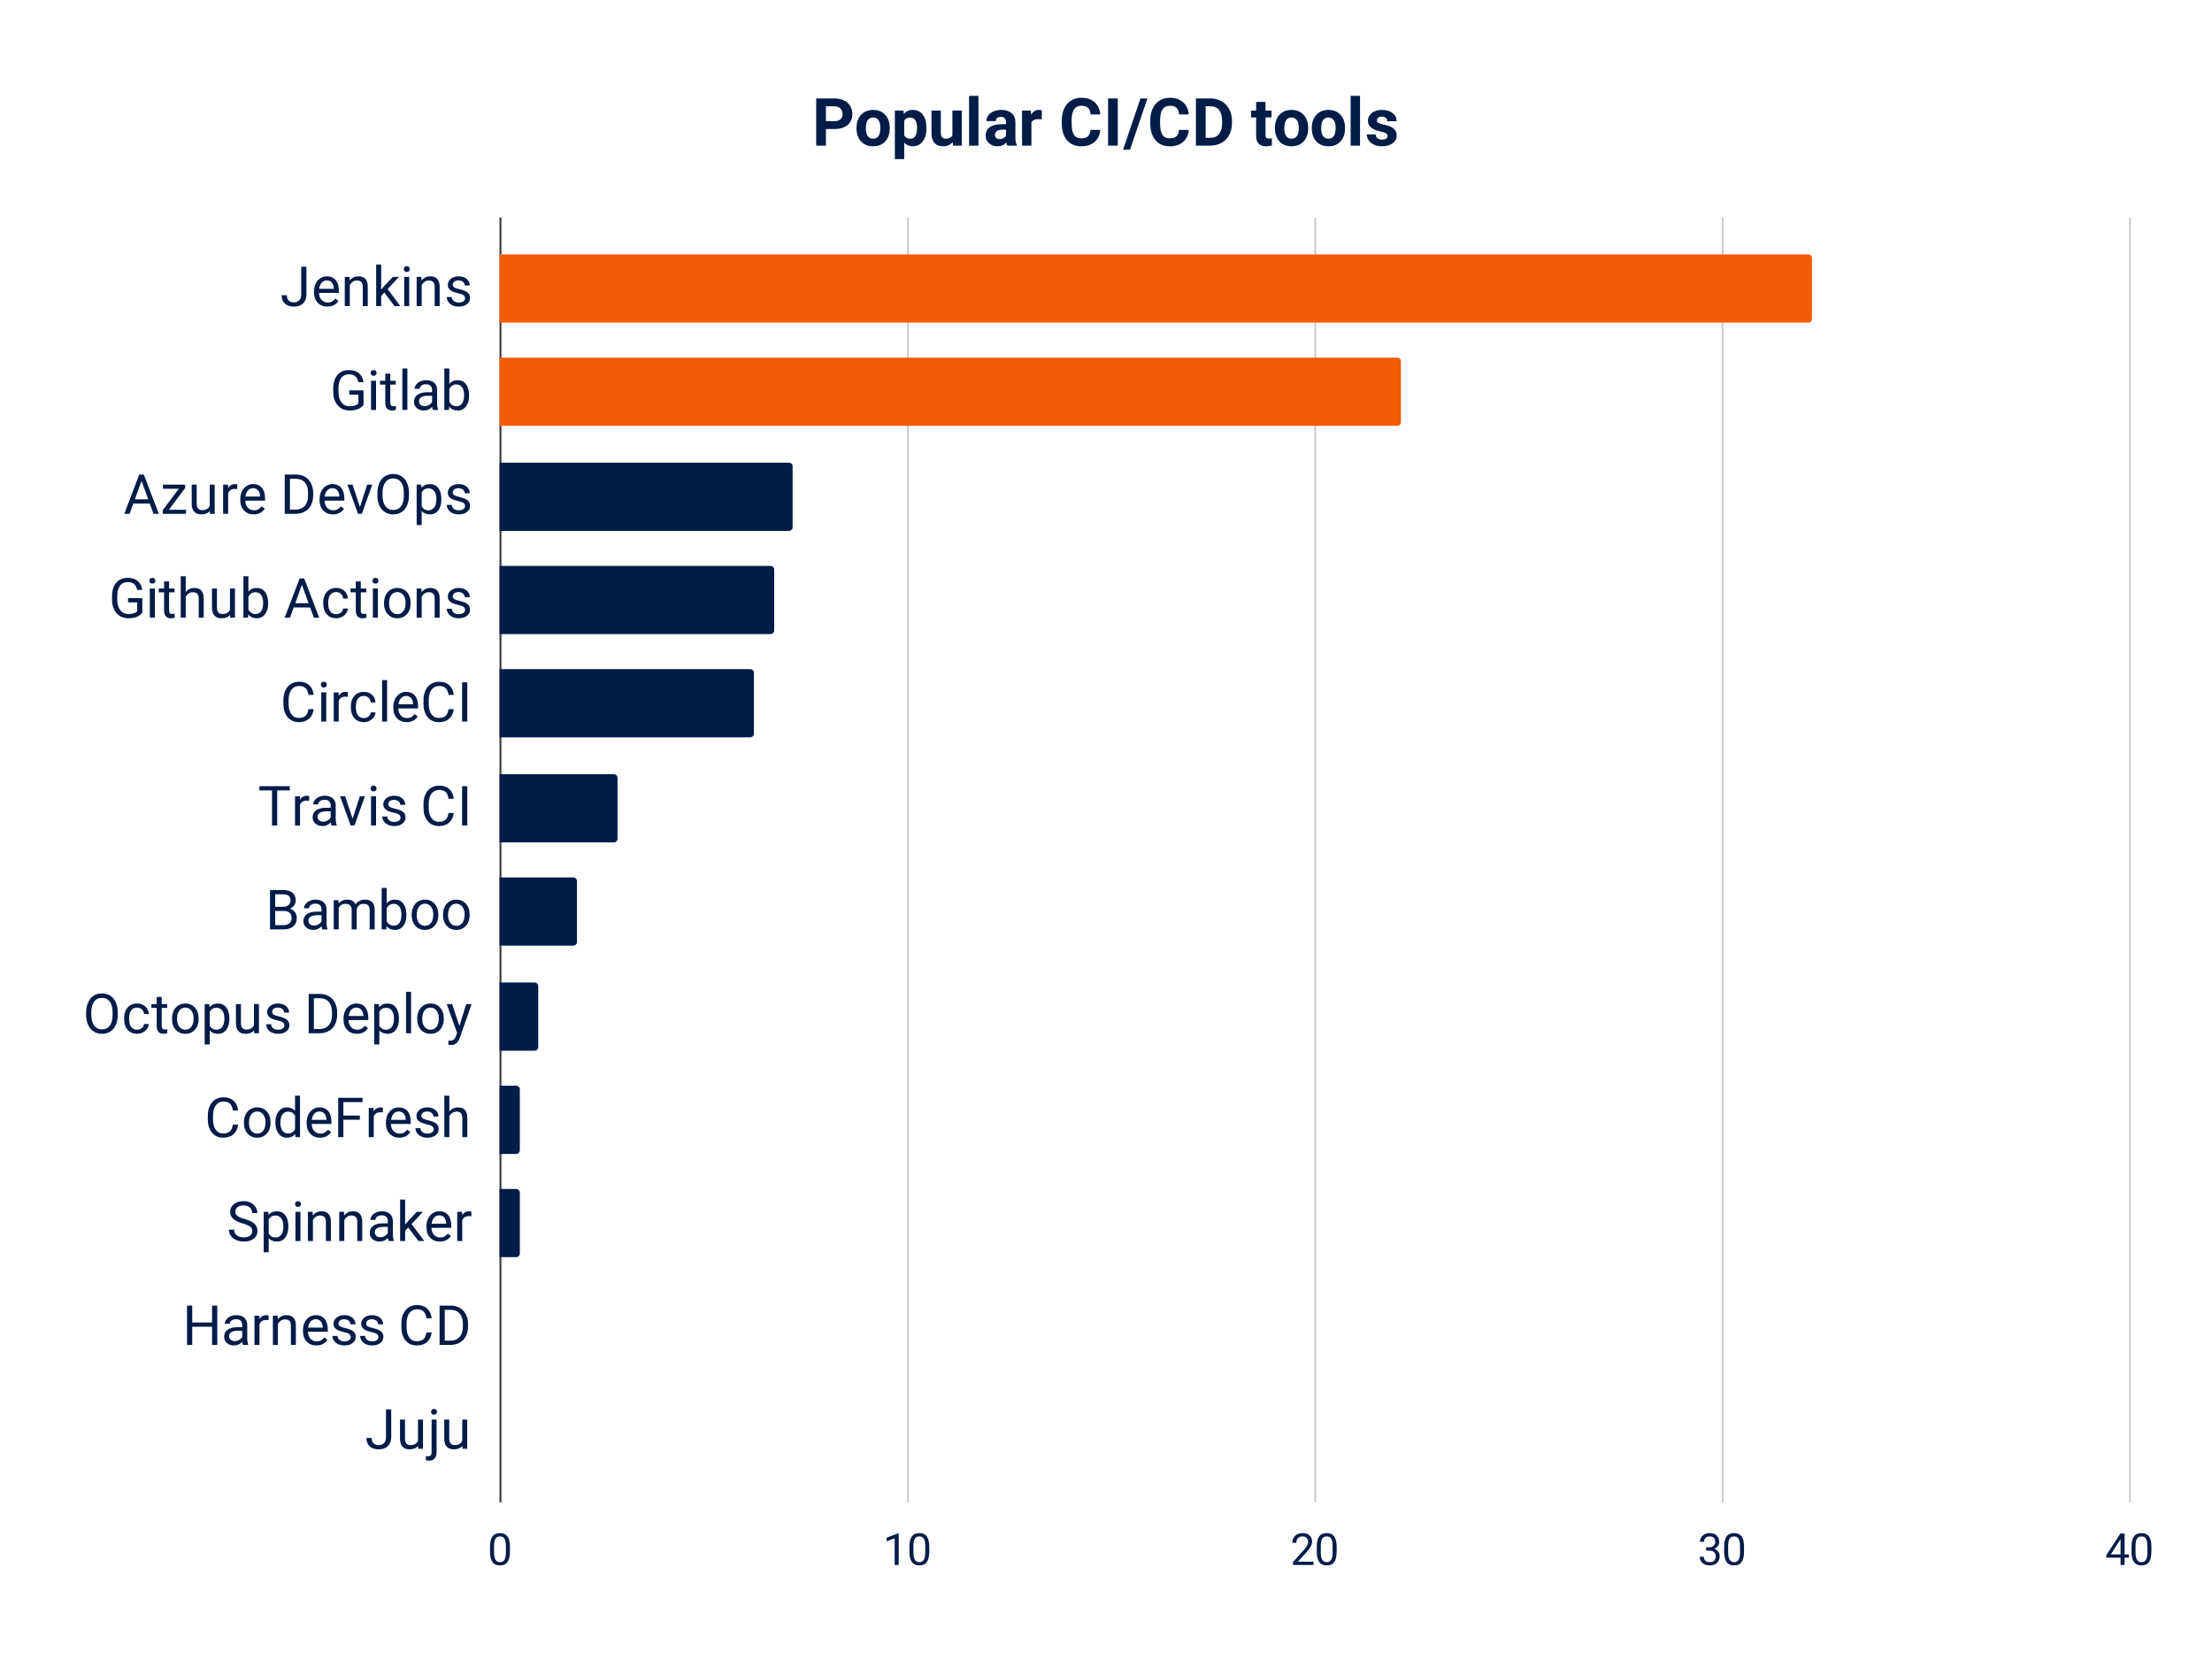 <svg viewBox="0 0 1200 900" fill="none" stroke-linecap="square" stroke-miterlimit="10" xmlns="http://www.w3.org/2000/svg"><path fill="#fff" d="M0 0h1200v900H0V0z"></path><path stroke="#333" stroke-linecap="butt" d="M271.5 118.5v696"></path><path stroke="#ccc" stroke-linecap="butt" d="M492.5 118.5v696m221-696v696m221-696v696m221-696v696"></path><path clip-path="url(#id_0)" d="M271 175v-37h710a2 2 0 012 2v33a2 2 0 01-2 2z"></path><path fill="#f25c05" clip-path="url(#id_0)" d="M271 175v-37h710a2 2 0 012 2v33a2 2 0 01-2 2z"></path><path clip-path="url(#id_0)" d="M271 231v-37h487a2 2 0 012 2v33a2 2 0 01-2 2z"></path><path fill="#f25c05" clip-path="url(#id_0)" d="M271 231v-37h487a2 2 0 012 2v33a2 2 0 01-2 2z"></path><path clip-path="url(#id_0)" d="M271 288v-37h157a2 2 0 012 2v33a2 2 0 01-2 2z"></path><path fill="#001c47" clip-path="url(#id_0)" d="M271 288v-37h157a2 2 0 012 2v33a2 2 0 01-2 2z"></path><path clip-path="url(#id_0)" d="M271 344v-37h147a2 2 0 012 2v33a2 2 0 01-2 2z"></path><path fill="#001c47" clip-path="url(#id_0)" d="M271 344v-37h147a2 2 0 012 2v33a2 2 0 01-2 2z"></path><path clip-path="url(#id_0)" d="M271 400v-37h136a2 2 0 012 2v33a2 2 0 01-2 2z"></path><path fill="#001c47" clip-path="url(#id_0)" d="M271 400v-37h136a2 2 0 012 2v33a2 2 0 01-2 2z"></path><path clip-path="url(#id_0)" d="M271 457v-37h62a2 2 0 012 2v33a2 2 0 01-2 2z"></path><path fill="#001c47" clip-path="url(#id_0)" d="M271 457v-37h62a2 2 0 012 2v33a2 2 0 01-2 2z"></path><path clip-path="url(#id_0)" d="M271 513v-37h40a2 2 0 012 2v33a2 2 0 01-2 2z"></path><path fill="#001c47" clip-path="url(#id_0)" d="M271 513v-37h40a2 2 0 012 2v33a2 2 0 01-2 2z"></path><path clip-path="url(#id_0)" d="M271 570v-37h19a2 2 0 012 2v33a2 2 0 01-2 2z"></path><path fill="#001c47" clip-path="url(#id_0)" d="M271 570v-37h19a2 2 0 012 2v33a2 2 0 01-2 2z"></path><path clip-path="url(#id_0)" d="M271 626v-37h9a2 2 0 012 2v33a2 2 0 01-2 2z"></path><path fill="#001c47" clip-path="url(#id_0)" d="M271 626v-37h9a2 2 0 012 2v33a2 2 0 01-2 2z"></path><path clip-path="url(#id_0)" d="M271 682v-37h9a2 2 0 012 2v33a2 2 0 01-2 2z"></path><path fill="#001c47" clip-path="url(#id_0)" d="M271 682v-37h9a2 2 0 012 2v33a2 2 0 01-2 2z"></path><path clip-path="url(#id_0)" d="M271 739v-37 37z"></path><path fill="#001c47" clip-path="url(#id_0)" d="M271 739v-37 37z"></path><path clip-path="url(#id_0)" d="M271 795v-37 37z"></path><path fill="#001c47" clip-path="url(#id_0)" d="M271 795v-37 37z"></path><path fill="#001c47" d="M163.406 144.712h2.828v15.11q0 3.047-1.843 4.781-1.828 1.734-4.891 1.734-3.172 0-4.953-1.625-1.766-1.625-1.766-4.562h2.813q0 1.828 1 2.86 1 1.03 2.906 1.03 1.75 0 2.813-1.093 1.078-1.11 1.093-3.094v-15.14zm14.219 21.625q-3.219 0-5.25-2.109-2.016-2.125-2.016-5.672v-.5q0-2.36.907-4.203.906-1.86 2.515-2.906 1.625-1.047 3.516-1.047 3.078 0 4.797 2.031 1.719 2.031 1.719 5.828v1.125h-10.735q.047 2.344 1.36 3.797 1.312 1.438 3.343 1.438 1.422 0 2.422-.579 1-.593 1.75-1.562l1.656 1.297q-2 3.062-5.984 3.062zm-.328-14.218q-1.64 0-2.766 1.203-1.11 1.187-1.375 3.343h7.938v-.203q-.11-2.062-1.11-3.203-1-1.14-2.687-1.14zm12.312-1.922l.094 1.984q1.813-2.281 4.75-2.281 5.016 0 5.063 5.672v10.468h-2.703v-10.484q-.016-1.719-.797-2.531-.766-.828-2.391-.828-1.313 0-2.313.703-1 .703-1.546 1.844v11.296h-2.72v-15.843h2.563zm18.86 8.5l-1.688 1.781v5.562h-2.719v-22.5h2.72v13.61l1.437-1.75 4.937-5.203h3.297l-6.156 6.61 6.875 9.233H214l-5.531-7.343zM222 166.04h-2.719v-15.843H222v15.843zm-2.938-20.046q0-.672.407-1.125.406-.454 1.187-.454.797 0 1.203.454.422.453.422 1.125 0 .656-.422 1.093-.406.438-1.203.438-.781 0-1.187-.438-.406-.437-.406-1.093zm9.547 4.203l.094 1.984q1.813-2.281 4.75-2.281 5.016 0 5.063 5.672v10.468h-2.703v-10.484q-.016-1.719-.797-2.531-.766-.828-2.391-.828-1.313 0-2.313.703-1 .703-1.546 1.844v11.296h-2.72v-15.843h2.563zm23.672 11.64q0-1.093-.828-1.703-.828-.61-2.89-1.047-2.047-.437-3.266-1.047-1.203-.625-1.781-1.468-.578-.86-.578-2.032 0-1.953 1.64-3.296 1.656-1.344 4.219-1.344 2.687 0 4.36 1.39 1.687 1.391 1.687 3.563h-2.719q0-1.125-.953-1.922-.938-.812-2.375-.812-1.484 0-2.328.656-.828.64-.828 1.672 0 .984.78 1.484.782.5 2.798.953 2.031.453 3.297 1.094 1.265.625 1.859 1.516.61.875.61 2.156 0 2.125-1.704 3.406-1.687 1.281-4.406 1.281-1.89 0-3.36-.672-1.468-.687-2.296-1.89-.828-1.203-.828-2.61h2.718q.063 1.36 1.078 2.157 1.032.797 2.688.797 1.547 0 2.469-.625.937-.625.937-1.657zM197.219 219.6q-1.078 1.547-3.031 2.328-1.938.766-4.516.766-2.594 0-4.625-1.22-2.016-1.233-3.125-3.483-1.11-2.266-1.14-5.235v-1.86q0-4.812 2.25-7.468 2.25-2.656 6.327-2.656 3.344 0 5.375 1.719 2.032 1.703 2.485 4.828h-2.813q-.781-4.235-5.031-4.235-2.828 0-4.297 1.985-1.453 1.984-1.469 5.75v1.75q0 3.593 1.641 5.718 1.64 2.11 4.438 2.11 1.593 0 2.78-.344 1.188-.36 1.954-1.203v-4.781h-4.938v-2.297h7.735v7.828zm6.781 2.797h-2.719v-15.844H204v15.844zm-2.938-20.047q0-.672.407-1.125.406-.453 1.187-.453.797 0 1.203.453.422.453.422 1.125 0 .656-.422 1.094-.406.437-1.203.437-.781 0-1.187-.437-.406-.438-.406-1.094zm10.672.36v3.843h2.953v2.094h-2.953v9.828q0 .953.391 1.437.39.47 1.344.47.469 0 1.297-.188v2.203q-1.078.297-2.078.297-1.829 0-2.75-1.094-.922-1.11-.922-3.125v-9.828h-2.891v-2.094h2.89v-3.844h2.72zM221 222.396h-2.719v-22.5H221v22.5zm13.844 0q-.235-.469-.39-1.672-1.892 1.969-4.517 1.969-2.343 0-3.843-1.328-1.5-1.329-1.5-3.36 0-2.484 1.875-3.844 1.89-1.375 5.312-1.375h2.625v-1.25q0-1.421-.844-2.25-.843-.843-2.5-.843-1.453 0-2.437.734-.984.719-.984 1.766h-2.72q0-1.188.845-2.297.843-1.11 2.28-1.75 1.438-.64 3.173-.64 2.734 0 4.281 1.374 1.563 1.36 1.625 3.766v7.297q0 2.172.547 3.468v.235h-2.828zm-4.5-2.063q1.265 0 2.406-.656 1.156-.672 1.656-1.719v-3.25h-2.125q-4.969 0-4.969 2.907 0 1.28.844 2 .844.718 2.188.718zm24.125-5.687q0 3.64-1.672 5.844-1.672 2.203-4.484 2.203-3 0-4.641-2.125l-.125 1.828h-2.5v-22.5h2.719v8.39q1.64-2.03 4.515-2.03 2.89 0 4.531 2.187 1.657 2.172 1.657 5.968v.235zm-2.703-.313q0-2.765-1.078-4.265-1.063-1.516-3.079-1.516-2.672 0-3.843 2.484v6.86q1.234 2.5 3.875 2.5 1.953 0 3.03-1.516 1.095-1.515 1.095-4.547zM81.25 273.19h-8.938l-2 5.563h-2.906l8.156-21.328h2.454l8.156 21.328h-2.875l-2.047-5.562zm-8.078-2.312h7.25l-3.64-9.984-3.61 9.984zm18.422 5.656h9.281v2.219H88.297v-2l8.734-11.61h-8.61v-2.234h12.016v1.907l-8.843 11.718zm22.25.657q-1.594 1.859-4.656 1.859-2.532 0-3.86-1.469-1.328-1.484-1.328-4.36V262.91h2.703v10.235q0 3.609 2.922 3.609 3.11 0 4.14-2.328V262.91h2.704v15.844h-2.578l-.047-1.562zm14.875-11.86q-.625-.094-1.344-.094-2.656 0-3.61 2.266v11.25h-2.718v-15.844h2.64l.047 1.828q1.329-2.125 3.782-2.125.78 0 1.203.204v2.515zm8.906 13.719q-3.219 0-5.25-2.11-2.016-2.124-2.016-5.671v-.5q0-2.36.907-4.203.906-1.86 2.515-2.907 1.625-1.047 3.516-1.047 3.078 0 4.797 2.032 1.719 2.03 1.719 5.828v1.125h-10.735q.047 2.344 1.36 3.797 1.312 1.437 3.343 1.437 1.422 0 2.422-.578 1-.594 1.75-1.562l1.656 1.296q-2 3.063-5.984 3.063zm-.328-14.219q-1.64 0-2.766 1.203-1.11 1.188-1.375 3.344h7.938v-.203q-.11-2.063-1.11-3.203-1-1.14-2.687-1.14zm17.172 13.922v-21.328h6.031q2.781 0 4.922 1.234 2.14 1.219 3.297 3.5 1.172 2.266 1.187 5.219v1.36q0 3.015-1.172 5.28-1.156 2.266-3.328 3.485-2.156 1.219-5.031 1.25h-5.906zm2.812-19.016v16.72h2.969q3.25 0 5.063-2.016 1.812-2.032 1.812-5.766v-1.25q0-3.625-1.719-5.64-1.703-2.016-4.844-2.048h-3.28zm23.344 19.313q-3.219 0-5.25-2.11-2.016-2.124-2.016-5.671v-.5q0-2.36.907-4.203.906-1.86 2.515-2.907 1.625-1.047 3.516-1.047 3.078 0 4.797 2.032 1.719 2.03 1.719 5.828v1.125h-10.735q.047 2.344 1.36 3.797 1.312 1.437 3.343 1.437 1.422 0 2.422-.578 1-.594 1.75-1.562l1.656 1.296q-2 3.063-5.984 3.063zm-.328-14.219q-1.64 0-2.766 1.203-1.11 1.188-1.375 3.344h7.938v-.203q-.11-2.063-1.11-3.203-1-1.14-2.687-1.14zm14.984 10.25l3.922-12.172h2.766l-5.672 15.844h-2.078l-5.735-15.844h2.766l4.031 12.172zm26.594-6.297q0 3.125-1.063 5.469-1.046 2.328-2.984 3.563-1.922 1.234-4.5 1.234-2.516 0-4.469-1.234-1.953-1.25-3.03-3.532-1.063-2.297-1.095-5.312v-1.547q0-3.078 1.063-5.422 1.078-2.36 3.031-3.61 1.953-1.265 4.469-1.265 2.562 0 4.516 1.25 1.953 1.234 3 3.594 1.062 2.344 1.062 5.453v1.36zm-2.797-1.39q0-3.782-1.531-5.813-1.516-2.031-4.25-2.031-2.672 0-4.203 2.031-1.516 2.031-1.563 5.625v1.578q0 3.672 1.547 5.782 1.547 2.093 4.25 2.093 2.719 0 4.219-1.984 1.5-1.984 1.531-5.688v-1.593zm20.36 3.609q0 3.625-1.657 5.844-1.656 2.203-4.484 2.203-2.875 0-4.531-1.828v7.625h-2.72v-21.938h2.485l.125 1.75q1.656-2.047 4.61-2.047 2.843 0 4.5 2.157 1.672 2.14 1.672 5.984v.25zm-2.704-.312q0-2.672-1.156-4.22-1.14-1.562-3.125-1.562-2.469 0-3.687 2.188v7.562q1.218 2.172 3.718 2.172 1.953 0 3.094-1.547 1.156-1.547 1.156-4.593zm15.547 3.859q0-1.094-.828-1.703-.828-.61-2.89-1.047-2.047-.438-3.266-1.047-1.203-.625-1.781-1.469-.578-.86-.578-2.031 0-1.953 1.64-3.297 1.656-1.344 4.219-1.344 2.687 0 4.36 1.391 1.687 1.39 1.687 3.563h-2.719q0-1.125-.953-1.922-.938-.813-2.375-.813-1.484 0-2.328.656-.828.641-.828 1.672 0 .985.78 1.485.782.5 2.798.953 2.031.453 3.297 1.094 1.265.625 1.859 1.515.61.875.61 2.156 0 2.125-1.704 3.407-1.687 1.28-4.406 1.28-1.89 0-3.36-.671-1.468-.687-2.296-1.89-.828-1.204-.828-2.61h2.718q.063 1.36 1.078 2.156 1.032.797 2.688.797 1.547 0 2.469-.625.937-.625.937-1.656zM77.219 332.312q-1.078 1.547-3.031 2.329-1.938.765-4.516.765-2.594 0-4.625-1.219-2.016-1.234-3.125-3.484-1.11-2.266-1.14-5.234v-1.86q0-4.812 2.25-7.468 2.25-2.657 6.327-2.657 3.344 0 5.375 1.72 2.032 1.702 2.485 4.827h-2.813q-.781-4.234-5.031-4.234-2.828 0-4.297 1.984-1.453 1.985-1.469 5.75v1.75q0 3.594 1.641 5.719 1.64 2.11 4.438 2.11 1.593 0 2.78-.344 1.188-.36 1.954-1.204v-4.78h-4.938v-2.298h7.735v7.828zM84 335.11h-2.719v-15.843H84v15.843zm-2.938-20.047q0-.671.407-1.125.406-.453 1.187-.453.797 0 1.203.453.422.454.422 1.125 0 .657-.422 1.094-.406.438-1.203.438-.781 0-1.187-.438-.406-.437-.406-1.094zm10.672.36v3.844h2.954v2.093h-2.954v9.828q0 .954.391 1.438.39.469 1.344.469.469 0 1.297-.188v2.203q-1.079.297-2.079.297-1.828 0-2.75-1.094-.921-1.109-.921-3.125v-9.828h-2.891v-2.093h2.89v-3.844h2.72zm9.032 5.75q1.796-2.203 4.687-2.203 5.016 0 5.063 5.672v10.468h-2.704v-10.484q-.015-1.719-.796-2.531-.766-.828-2.391-.828-1.313 0-2.313.703-1 .703-1.546 1.843v11.297h-2.72v-22.5h2.72v8.563zm24.078 12.375q-1.594 1.86-4.656 1.86-2.532 0-3.86-1.47-1.328-1.484-1.328-4.359v-10.312h2.703V329.5q0 3.61 2.922 3.61 3.11 0 4.14-2.329v-11.515h2.704v15.843h-2.578l-.047-1.562zm20.625-6.188q0 3.64-1.672 5.844-1.672 2.203-4.484 2.203-3 0-4.641-2.125l-.125 1.828h-2.5v-22.5h2.719V321q1.64-2.03 4.515-2.03 2.89 0 4.531 2.187 1.657 2.172 1.657 5.969v.234zm-2.703-.312q0-2.766-1.078-4.266-1.063-1.515-3.079-1.515-2.672 0-3.843 2.484v6.86q1.234 2.5 3.875 2.5 1.953 0 3.03-1.516 1.095-1.516 1.095-4.547zm25.484 2.5h-8.938l-2 5.562h-2.906l8.156-21.328h2.454l8.156 21.328h-2.875l-2.047-5.562zm-8.078-2.313h7.25l-3.64-9.984-3.61 9.984zm22.234 5.953q1.453 0 2.531-.875 1.094-.875 1.204-2.203h2.562q-.062 1.36-.937 2.594-.86 1.234-2.313 1.969-1.437.734-3.047.734-3.234 0-5.156-2.156-1.906-2.172-1.906-5.922v-.453q0-2.313.844-4.11.859-1.812 2.437-2.796 1.594-1 3.766-1 2.672 0 4.437 1.593 1.766 1.594 1.875 4.141h-2.562q-.11-1.531-1.157-2.516-1.047-1-2.593-1-2.063 0-3.203 1.5-1.125 1.485-1.125 4.297v.5q0 2.75 1.125 4.235 1.125 1.468 3.218 1.468zm13.328-17.765v3.844h2.953v2.093h-2.953v9.828q0 .954.391 1.438.39.469 1.344.469.469 0 1.297-.188v2.203q-1.078.297-2.078.297-1.829 0-2.75-1.094-.922-1.109-.922-3.125v-9.828h-2.891v-2.093h2.89v-3.844h2.72zM205 335.109h-2.719v-15.843H205v15.843zm-2.938-20.047q0-.671.407-1.125.406-.453 1.187-.453.797 0 1.203.453.422.454.422 1.125 0 .657-.422 1.094-.406.438-1.203.438-.781 0-1.187-.438-.406-.437-.406-1.094zm6.266 11.97q0-2.329.922-4.188.922-1.86 2.547-2.86 1.64-1.015 3.734-1.015 3.235 0 5.235 2.25 2 2.234 2 5.953v.187q0 2.313-.891 4.157-.89 1.828-2.547 2.859-1.64 1.031-3.766 1.031-3.234 0-5.234-2.234-2-2.25-2-5.938v-.203zm2.734.327q0 2.64 1.22 4.235 1.218 1.593 3.28 1.593 2.063 0 3.266-1.609 1.219-1.625 1.219-4.547 0-2.594-1.234-4.219-1.235-1.625-3.282-1.625-2.015 0-3.25 1.61-1.219 1.594-1.219 4.562zm17.547-8.093l.094 1.984q1.813-2.281 4.75-2.281 5.016 0 5.063 5.672v10.468h-2.703v-10.484q-.016-1.719-.797-2.531-.766-.828-2.391-.828-1.313 0-2.313.703-1 .703-1.546 1.843v11.297h-2.72v-15.843h2.563zm23.672 11.64q0-1.094-.828-1.703-.828-.61-2.89-1.047-2.047-.437-3.266-1.047-1.203-.625-1.781-1.468-.578-.86-.578-2.032 0-1.953 1.64-3.297 1.656-1.343 4.219-1.343 2.687 0 4.36 1.39 1.687 1.39 1.687 3.563h-2.719q0-1.125-.953-1.922-.938-.813-2.375-.813-1.484 0-2.328.657-.828.64-.828 1.672 0 .984.78 1.484.782.5 2.798.953 2.031.453 3.297 1.094 1.265.625 1.859 1.515.61.875.61 2.157 0 2.125-1.704 3.406-1.687 1.281-4.406 1.281-1.89 0-3.36-.672-1.468-.687-2.296-1.89-.828-1.203-.828-2.61h2.718q.063 1.36 1.078 2.157 1.032.796 2.688.796 1.547 0 2.469-.625.937-.625.937-1.656zM170.172 384.7q-.406 3.375-2.516 5.219-2.094 1.843-5.578 1.843-3.781 0-6.062-2.703-2.266-2.718-2.266-7.265v-2.047q0-2.969 1.063-5.219 1.062-2.266 3-3.469 1.953-1.218 4.515-1.218 3.39 0 5.438 1.906 2.062 1.89 2.406 5.25h-2.828q-.375-2.547-1.594-3.688-1.219-1.156-3.422-1.156-2.703 0-4.234 2-1.516 1.984-1.516 5.672v2.062q0 3.47 1.438 5.532 1.453 2.047 4.062 2.047 2.344 0 3.594-1.063 1.25-1.062 1.672-3.703h2.828zm6.828 6.766h-2.719v-15.844H177v15.844zm-2.938-20.047q0-.672.407-1.125.406-.453 1.187-.453.797 0 1.203.453.422.453.422 1.125 0 .656-.422 1.093-.406.438-1.203.438-.781 0-1.187-.438-.406-.437-.406-1.093zm14.657 6.625q-.625-.094-1.344-.094-2.656 0-3.61 2.266v11.25h-2.718v-15.844h2.64l.047 1.828q1.328-2.125 3.782-2.125.78 0 1.203.203v2.516zm8.687 11.5q1.453 0 2.531-.875 1.094-.875 1.204-2.203h2.562q-.062 1.359-.937 2.593-.86 1.235-2.313 1.97-1.437.733-3.047.733-3.234 0-5.156-2.156-1.906-2.172-1.906-5.922v-.453q0-2.312.844-4.11.859-1.812 2.437-2.796 1.594-1 3.766-1 2.672 0 4.437 1.594 1.766 1.593 1.875 4.14h-2.562q-.11-1.53-1.157-2.515-1.047-1-2.593-1-2.063 0-3.203 1.5-1.125 1.484-1.125 4.297v.5q0 2.75 1.125 4.234 1.125 1.469 3.218 1.469zM210 391.466h-2.719v-22.5H210v22.5zm10.625.296q-3.219 0-5.25-2.109-2.016-2.125-2.016-5.672v-.5q0-2.36.907-4.203.906-1.86 2.515-2.906 1.625-1.047 3.516-1.047 3.078 0 4.797 2.031 1.719 2.031 1.719 5.828v1.125h-10.735q.047 2.344 1.36 3.797 1.312 1.438 3.343 1.438 1.422 0 2.422-.578 1-.594 1.75-1.563l1.656 1.297q-2 3.062-5.984 3.062zm-.328-14.218q-1.64 0-2.766 1.203-1.11 1.187-1.375 3.344h7.938v-.204q-.11-2.062-1.11-3.203-1-1.14-2.687-1.14zm25.875 7.156q-.406 3.375-2.516 5.219-2.094 1.843-5.578 1.843-3.781 0-6.062-2.703-2.266-2.718-2.266-7.265v-2.047q0-2.969 1.063-5.219 1.062-2.266 3-3.469 1.953-1.218 4.515-1.218 3.39 0 5.438 1.906 2.062 1.89 2.406 5.25h-2.828q-.375-2.547-1.594-3.688-1.219-1.156-3.422-1.156-2.703 0-4.234 2-1.516 1.984-1.516 5.672v2.062q0 3.47 1.438 5.532 1.453 2.047 4.062 2.047 2.344 0 3.594-1.063 1.25-1.062 1.672-3.703h2.828zm7.328 6.766h-2.813v-21.329h2.813v21.329zm-96.281 37.34h-6.86v19.016h-2.797v-19.016h-6.843v-2.312h16.5v2.312zm10.5 5.594q-.625-.094-1.344-.094-2.656 0-3.61 2.266v11.25h-2.718v-15.844h2.64l.047 1.828q1.328-2.125 3.782-2.125.78 0 1.203.203v2.516zm12.125 13.422q-.235-.469-.39-1.672-1.892 1.969-4.517 1.969-2.343 0-3.843-1.328-1.5-1.329-1.5-3.36 0-2.484 1.875-3.844 1.89-1.375 5.312-1.375h2.625v-1.25q0-1.421-.844-2.25-.843-.843-2.5-.843-1.453 0-2.437.734-.984.719-.984 1.766h-2.72q0-1.188.845-2.297.843-1.11 2.28-1.75 1.438-.64 3.173-.64 2.734 0 4.281 1.374 1.563 1.36 1.625 3.766v7.297q0 2.172.547 3.468v.235h-2.828zm-4.5-2.063q1.265 0 2.406-.656 1.156-.672 1.656-1.719v-3.25h-2.125q-4.969 0-4.969 2.907 0 1.28.844 2 .844.718 2.188.718zm15.937-1.609l3.922-12.172h2.766l-5.672 15.844h-2.078l-5.735-15.844h2.766l4.031 12.172zM204 447.822h-2.719v-15.844H204v15.844zm-2.938-20.047q0-.672.407-1.125.406-.453 1.187-.453.797 0 1.203.453.422.453.422 1.125 0 .656-.422 1.094-.406.437-1.203.437-.781 0-1.187-.437-.406-.438-.406-1.094zm16.22 15.844q0-1.094-.829-1.703-.828-.61-2.89-1.047-2.047-.438-3.266-1.047-1.203-.625-1.781-1.469-.578-.86-.578-2.031 0-1.953 1.64-3.297 1.656-1.344 4.219-1.344 2.687 0 4.36 1.39 1.687 1.391 1.687 3.563h-2.719q0-1.125-.953-1.922-.938-.812-2.375-.812-1.484 0-2.328.656-.828.64-.828 1.672 0 .984.78 1.484.782.5 2.798.954 2.031.453 3.297 1.093 1.265.625 1.859 1.516.61.875.61 2.156 0 2.125-1.704 3.406-1.687 1.282-4.406 1.282-1.89 0-3.36-.672-1.468-.688-2.296-1.89-.828-1.204-.828-2.61h2.718q.063 1.36 1.078 2.156 1.032.797 2.688.797 1.547 0 2.469-.625.937-.625.937-1.656zm28.89-2.563q-.406 3.375-2.516 5.219-2.094 1.844-5.578 1.844-3.781 0-6.062-2.703-2.266-2.72-2.266-7.266v-2.047q0-2.969 1.063-5.219 1.062-2.265 3-3.468 1.953-1.22 4.515-1.22 3.39 0 5.438 1.907 2.062 1.89 2.406 5.25h-2.828q-.375-2.547-1.594-3.687-1.219-1.157-3.422-1.157-2.703 0-4.234 2-1.516 1.985-1.516 5.672v2.063q0 3.468 1.438 5.531 1.453 2.047 4.062 2.047 2.344 0 3.594-1.063 1.25-1.062 1.672-3.703h2.828zm7.328 6.766h-2.813v-21.328h2.813v21.328zm-107.031 56.356V482.85h6.984q3.469 0 5.219 1.438 1.75 1.437 1.75 4.25 0 1.484-.86 2.64-.843 1.156-2.312 1.781 1.734.485 2.734 1.844 1.016 1.344 1.016 3.219 0 2.875-1.875 4.516-1.86 1.64-5.25 1.64h-7.406zm2.812-9.969v7.672h4.656q1.954 0 3.094-1.015 1.14-1.032 1.14-2.813 0-3.844-4.202-3.844h-4.688zm0-2.265h4.25q1.844 0 2.953-.922 1.11-.922 1.11-2.5 0-1.766-1.031-2.563-1.016-.796-3.11-.796h-4.172v6.78zm25.563 12.234q-.235-.469-.39-1.672-1.892 1.969-4.517 1.969-2.343 0-3.843-1.328t-1.5-3.36q0-2.484 1.875-3.843 1.89-1.375 5.312-1.375h2.625v-1.25q0-1.422-.844-2.25-.843-.844-2.5-.844-1.453 0-2.437.734-.984.72-.984 1.766h-2.72q0-1.188.845-2.297.843-1.11 2.28-1.75 1.438-.64 3.173-.64 2.734 0 4.281 1.375 1.563 1.359 1.625 3.765v7.297q0 2.172.547 3.469v.234h-2.828zm-4.5-2.062q1.265 0 2.406-.657 1.156-.671 1.656-1.718v-3.25h-2.125q-4.969 0-4.969 2.906 0 1.281.844 2 .844.719 2.188.719zm13.25-13.782l.078 1.75q1.75-2.046 4.703-2.046 3.328 0 4.531 2.546.781-1.14 2.047-1.843 1.281-.703 3-.703 5.219 0 5.313 5.515v10.625h-2.72v-10.453q0-1.703-.78-2.547-.766-.844-2.594-.844-1.516 0-2.516.907-1 .89-1.156 2.422v10.515h-2.719v-10.39q0-3.454-3.39-3.454-2.657 0-3.641 2.266v11.578h-2.719v-15.844h2.563zm36.875 8.094q0 3.64-1.672 5.844-1.672 2.203-4.484 2.203-3 0-4.641-2.125l-.125 1.828h-2.5v-22.5h2.719v8.39q1.64-2.03 4.515-2.03 2.89 0 4.531 2.187 1.657 2.172 1.657 5.969v.234zm-2.703-.312q0-2.766-1.078-4.266-1.063-1.516-3.079-1.516-2.672 0-3.843 2.485v6.86q1.234 2.5 3.875 2.5 1.953 0 3.03-1.516 1.095-1.516 1.095-4.547zm5.562-.016q0-2.328.922-4.188.922-1.859 2.547-2.859 1.64-1.015 3.734-1.015 3.235 0 5.235 2.25 2 2.234 2 5.953v.187q0 2.313-.891 4.156-.89 1.829-2.547 2.86-1.64 1.031-3.766 1.031-3.234 0-5.234-2.234-2-2.25-2-5.938v-.203zm2.734.328q0 2.64 1.22 4.235 1.218 1.593 3.28 1.593 2.063 0 3.266-1.61 1.219-1.624 1.219-4.546 0-2.594-1.234-4.219-1.235-1.625-3.282-1.625-2.015 0-3.25 1.61-1.219 1.593-1.219 4.562zm14.266-.328q0-2.328.922-4.188.922-1.859 2.547-2.859 1.64-1.015 3.734-1.015 3.235 0 5.235 2.25 2 2.234 2 5.953v.187q0 2.313-.891 4.156-.89 1.829-2.547 2.86-1.64 1.031-3.766 1.031-3.234 0-5.234-2.234-2-2.25-2-5.938v-.203zm2.734.328q0 2.64 1.22 4.235 1.218 1.593 3.28 1.593 2.063 0 3.266-1.61 1.219-1.624 1.219-4.546 0-2.594-1.234-4.219-1.235-1.625-3.282-1.625-2.015 0-3.25 1.61-1.219 1.593-1.219 4.562zM63.875 550.566q0 3.125-1.063 5.468-1.046 2.329-2.984 3.563-1.922 1.234-4.5 1.234-2.516 0-4.469-1.234-1.953-1.25-3.03-3.531-1.063-2.297-1.095-5.313v-1.547q0-3.078 1.063-5.422 1.078-2.359 3.031-3.609 1.953-1.266 4.469-1.266 2.562 0 4.516 1.25 1.953 1.235 3 3.594 1.062 2.344 1.062 5.453v1.36zm-2.797-1.39q0-3.782-1.531-5.813-1.516-2.032-4.25-2.032-2.672 0-4.203 2.032-1.516 2.03-1.563 5.625v1.578q0 3.672 1.547 5.78 1.547 2.095 4.25 2.095 2.719 0 4.219-1.985 1.5-1.984 1.531-5.687v-1.594zm13.328 9.437q1.453 0 2.531-.875 1.094-.875 1.204-2.204h2.562q-.062 1.36-.937 2.594-.86 1.235-2.313 1.969-1.437.734-3.047.734-3.234 0-5.156-2.156-1.906-2.172-1.906-5.922v-.453q0-2.312.844-4.11.859-1.812 2.437-2.796 1.594-1 3.766-1 2.671 0 4.437 1.594 1.766 1.593 1.875 4.14h-2.562q-.11-1.531-1.157-2.515-1.046-1-2.593-1-2.063 0-3.204 1.5-1.124 1.484-1.124 4.296v.5q0 2.75 1.124 4.235 1.126 1.469 3.22 1.469zm13.328-17.766v3.844h2.954v2.093h-2.954v9.829q0 .953.391 1.437.39.469 1.344.469.469 0 1.297-.188v2.203q-1.079.297-2.079.297-1.828 0-2.75-1.093-.921-1.11-.921-3.125v-9.829h-2.891v-2.093h2.89v-3.844h2.72zm5.594 11.61q0-2.329.922-4.188.922-1.86 2.547-2.86 1.64-1.015 3.734-1.015 3.235 0 5.235 2.25 2 2.234 2 5.953v.187q0 2.313-.891 4.157-.89 1.828-2.547 2.86-1.64 1.03-3.766 1.03-3.234 0-5.234-2.234-2-2.25-2-5.938v-.203zm2.734.327q0 2.641 1.22 4.235 1.218 1.594 3.28 1.594 2.063 0 3.266-1.61 1.219-1.625 1.219-4.547 0-2.593-1.234-4.218-1.235-1.625-3.282-1.625-2.015 0-3.25 1.609-1.219 1.594-1.219 4.562zm28.376 0q0 3.625-1.657 5.844-1.656 2.203-4.484 2.203-2.875 0-4.531-1.828v7.625h-2.72v-21.937h2.485l.125 1.75q1.656-2.047 4.61-2.047 2.843 0 4.5 2.156 1.671 2.14 1.671 5.984v.25zm-2.704-.312q0-2.672-1.156-4.219-1.14-1.562-3.125-1.562-2.469 0-3.687 2.187v7.563q1.218 2.172 3.718 2.172 1.954 0 3.094-1.547 1.156-1.547 1.156-4.594zm16.11 6.5q-1.594 1.86-4.656 1.86-2.532 0-3.86-1.47-1.328-1.484-1.328-4.359v-10.312h2.703v10.234q0 3.61 2.922 3.61 3.11 0 4.14-2.329v-11.515h2.704v15.843h-2.578l-.047-1.562zm16.437-2.64q0-1.094-.828-1.704-.828-.61-2.89-1.047-2.047-.437-3.266-1.047-1.203-.625-1.781-1.468-.578-.86-.578-2.032 0-1.953 1.64-3.296 1.656-1.344 4.219-1.344 2.687 0 4.36 1.39 1.687 1.391 1.687 3.563h-2.719q0-1.125-.953-1.922-.938-.812-2.375-.812-1.484 0-2.328.656-.828.64-.828 1.672 0 .984.78 1.484.782.5 2.798.953 2.031.453 3.297 1.094 1.265.625 1.859 1.516.61.875.61 2.156 0 2.125-1.704 3.406-1.687 1.281-4.406 1.281-1.89 0-3.36-.672-1.468-.687-2.296-1.89-.828-1.203-.828-2.61h2.718q.063 1.36 1.078 2.157 1.032.797 2.688.797 1.547 0 2.469-.625.937-.625.937-1.657zm13.188 4.202v-21.328h6.031q2.781 0 4.922 1.235 2.14 1.218 3.297 3.5 1.172 2.265 1.187 5.218v1.36q0 3.015-1.172 5.281-1.156 2.266-3.328 3.484-2.156 1.22-5.031 1.25h-5.906zm2.812-19.015v16.719h2.969q3.25 0 5.063-2.016 1.812-2.031 1.812-5.766v-1.25q0-3.625-1.719-5.64-1.703-2.016-4.844-2.047h-3.28zm23.344 19.312q-3.219 0-5.25-2.11-2.016-2.124-2.016-5.67v-.5q0-2.36.907-4.204.906-1.86 2.515-2.906 1.625-1.047 3.516-1.047 3.078 0 4.797 2.031 1.719 2.031 1.719 5.828v1.125h-10.735q.047 2.344 1.36 3.797 1.312 1.438 3.343 1.438 1.422 0 2.422-.579 1-.593 1.75-1.562l1.656 1.297q-2 3.062-5.984 3.062zm-.328-14.218q-1.64 0-2.766 1.203-1.11 1.187-1.375 3.343h7.938v-.203q-.11-2.062-1.11-3.203-1-1.14-2.687-1.14zm23.14 6.171q0 3.625-1.656 5.844-1.656 2.203-4.484 2.203-2.875 0-4.531-1.828v7.625h-2.72v-21.937h2.485l.125 1.75q1.656-2.047 4.61-2.047 2.843 0 4.5 2.156 1.672 2.14 1.672 5.984v.25zm-2.703-.312q0-2.672-1.156-4.219-1.14-1.562-3.125-1.562-2.469 0-3.687 2.187v7.563q1.218 2.172 3.718 2.172 1.953 0 3.094-1.547 1.156-1.547 1.156-4.594zm9.266 8.062h-2.719v-22.5H223v22.5zm3.328-8.078q0-2.328.922-4.187.922-1.86 2.547-2.86 1.64-1.015 3.734-1.015 3.235 0 5.235 2.25 2 2.234 2 5.953v.187q0 2.313-.891 4.157-.89 1.828-2.547 2.86-1.64 1.03-3.766 1.03-3.234 0-5.234-2.234-2-2.25-2-5.938v-.203zm2.734.328q0 2.641 1.22 4.235 1.218 1.594 3.28 1.594 2.063 0 3.266-1.61 1.219-1.625 1.219-4.547 0-2.593-1.234-4.218-1.235-1.625-3.282-1.625-2.015 0-3.25 1.609-1.219 1.594-1.219 4.562zm20.172 3.782l3.688-11.875h2.906l-6.375 18.297q-1.469 3.953-4.703 3.953l-.516-.047-1-.188v-2.203l.735.063q1.375 0 2.14-.563.766-.547 1.266-2.031l.61-1.61-5.657-15.671h2.953l3.953 11.875zm-120.062 53.559q-.406 3.375-2.516 5.219-2.094 1.844-5.578 1.844-3.781 0-6.062-2.704-2.266-2.718-2.266-7.265v-2.047q0-2.969 1.063-5.219 1.062-2.265 3-3.469 1.953-1.218 4.515-1.218 3.39 0 5.438 1.906 2.062 1.89 2.406 5.25h-2.828q-.375-2.547-1.594-3.688-1.219-1.156-3.422-1.156-2.703 0-4.234 2-1.516 1.985-1.516 5.672v2.063q0 3.468 1.438 5.53 1.453 2.048 4.062 2.048 2.344 0 3.594-1.063 1.25-1.062 1.672-3.703h2.828zm3.156-1.312q0-2.329.922-4.188.922-1.86 2.547-2.86 1.64-1.015 3.734-1.015 3.235 0 5.235 2.25 2 2.234 2 5.953v.188q0 2.312-.891 4.156-.89 1.828-2.547 2.86-1.64 1.03-3.766 1.03-3.234 0-5.234-2.234-2-2.25-2-5.937v-.203zm2.734.328q0 2.64 1.22 4.234 1.218 1.594 3.28 1.594 2.063 0 3.266-1.61 1.219-1.625 1.219-4.546 0-2.594-1.234-4.22-1.235-1.624-3.282-1.624-2.015 0-3.25 1.61-1.219 1.593-1.219 4.562zm14.329-.313q0-3.64 1.718-5.86 1.735-2.218 4.532-2.218 2.797 0 4.422 1.906v-8.265h2.703v22.5h-2.485l-.14-1.703q-1.625 2-4.516 2-2.766 0-4.5-2.25-1.734-2.266-1.734-5.907v-.203zm2.718.313q0 2.703 1.11 4.234 1.11 1.516 3.078 1.516 2.578 0 3.766-2.328v-7.282q-1.22-2.234-3.735-2.234-2 0-3.11 1.547-1.109 1.531-1.109 4.547zm21.516 8.047q-3.219 0-5.25-2.11-2.016-2.125-2.016-5.672v-.5q0-2.36.907-4.203.906-1.86 2.515-2.906 1.625-1.047 3.516-1.047 3.078 0 4.797 2.031 1.719 2.032 1.719 5.828v1.125h-10.735q.047 2.344 1.36 3.797 1.312 1.438 3.343 1.438 1.422 0 2.422-.578 1-.594 1.75-1.563l1.656 1.297q-2 3.063-5.984 3.063zm-.328-14.22q-1.64 0-2.766 1.204-1.11 1.187-1.375 3.344h7.938v-.203q-.11-2.063-1.11-3.204-1-1.14-2.687-1.14zm21.937 4.5h-8.953v9.423h-2.812v-21.328h13.219v2.312H186.28v7.297h8.953v2.297zm12.485-4q-.625-.093-1.344-.093-2.656 0-3.61 2.266v11.25h-2.718v-15.844h2.64l.047 1.828q1.328-2.125 3.782-2.125.78 0 1.203.203v2.516zm8.906 13.72q-3.219 0-5.25-2.11-2.016-2.125-2.016-5.672v-.5q0-2.36.907-4.203.906-1.86 2.515-2.906 1.625-1.047 3.516-1.047 3.078 0 4.797 2.031 1.719 2.032 1.719 5.828v1.125h-10.735q.047 2.344 1.36 3.797 1.312 1.438 3.343 1.438 1.422 0 2.422-.578 1-.594 1.75-1.563l1.656 1.297q-2 3.063-5.984 3.063zm-.328-14.22q-1.64 0-2.766 1.204-1.11 1.187-1.375 3.344h7.938v-.203q-.11-2.063-1.11-3.204-1-1.14-2.687-1.14zm18.984 9.72q0-1.094-.828-1.704-.828-.609-2.89-1.046-2.047-.438-3.266-1.047-1.203-.625-1.781-1.47-.578-.858-.578-2.03 0-1.953 1.64-3.297 1.656-1.344 4.219-1.344 2.687 0 4.36 1.39 1.687 1.391 1.687 3.563h-2.719q0-1.125-.953-1.922-.938-.812-2.375-.812-1.484 0-2.328.656-.828.64-.828 1.672 0 .984.78 1.484.782.5 2.798.953 2.031.454 3.297 1.094 1.265.625 1.859 1.516.61.875.61 2.156 0 2.125-1.704 3.406-1.687 1.282-4.406 1.282-1.89 0-3.36-.672-1.468-.688-2.296-1.89-.828-1.204-.828-2.61h2.718q.063 1.36 1.078 2.156 1.032.797 2.688.797 1.547 0 2.469-.625.937-.625.937-1.656zm8.485-9.735q1.797-2.203 4.687-2.203 5.016 0 5.063 5.672v10.469h-2.703v-10.485q-.016-1.718-.797-2.53-.766-.83-2.391-.83-1.313 0-2.313.704-1 .703-1.546 1.844v11.297h-2.72v-22.5h2.72v8.562zm-112 60.794q-3.625-1.047-5.282-2.563-1.64-1.515-1.64-3.75 0-2.515 2.015-4.156 2.016-1.656 5.235-1.656 2.203 0 3.922.86 1.718.843 2.656 2.343.953 1.484.953 3.266h-2.828q0-1.938-1.234-3.047-1.22-1.11-3.47-1.11-2.077 0-3.25.922-1.155.922-1.155 2.547 0 1.297 1.109 2.203 1.11.89 3.766 1.64 2.656.75 4.156 1.657 1.5.89 2.219 2.094.734 1.203.734 2.828 0 2.594-2.031 4.156-2.016 1.563-5.391 1.563-2.203 0-4.11-.844-1.906-.844-2.937-2.312-1.031-1.47-1.031-3.329H127q0 1.938 1.422 3.063 1.437 1.125 3.828 1.125 2.219 0 3.406-.906 1.188-.922 1.188-2.485 0-1.562-1.11-2.422-1.093-.859-3.968-1.687zm24.672 1.75q0 3.625-1.657 5.844-1.656 2.203-4.484 2.203-2.875 0-4.531-1.828v7.625h-2.72v-21.938h2.485l.125 1.75q1.656-2.047 4.61-2.047 2.843 0 4.5 2.157 1.672 2.14 1.672 5.984v.25zm-2.704-.313q0-2.671-1.156-4.218-1.14-1.563-3.125-1.563-2.469 0-3.687 2.188v7.562q1.218 2.172 3.718 2.172 1.953 0 3.094-1.547 1.156-1.547 1.156-4.594zm9.266 8.063h-2.719v-15.844H163v15.844zm-2.938-20.047q0-.672.407-1.125.406-.453 1.187-.453.797 0 1.203.453.422.453.422 1.125 0 .656-.422 1.094-.406.437-1.203.437-.781 0-1.187-.437-.406-.438-.406-1.094zm9.547 4.203l.094 1.985q1.813-2.282 4.75-2.282 5.016 0 5.063 5.672v10.469h-2.703v-10.484q-.016-1.72-.797-2.532-.766-.828-2.391-.828-1.313 0-2.313.703-1 .703-1.546 1.844v11.297h-2.72v-15.844h2.563zm17 0l.094 1.985q1.813-2.282 4.75-2.282 5.016 0 5.063 5.672v10.469h-2.703v-10.484q-.016-1.72-.797-2.532-.766-.828-2.391-.828-1.313 0-2.313.703-1 .703-1.546 1.844v11.297h-2.72v-15.844h2.563zm24.235 15.844q-.235-.469-.39-1.672-1.892 1.969-4.517 1.969-2.343 0-3.843-1.328t-1.5-3.36q0-2.484 1.875-3.843 1.89-1.375 5.312-1.375h2.625v-1.25q0-1.422-.844-2.25-.843-.844-2.5-.844-1.453 0-2.437.734-.984.719-.984 1.766h-2.72q0-1.188.845-2.297.843-1.11 2.28-1.75 1.438-.64 3.173-.64 2.734 0 4.281 1.374 1.563 1.36 1.625 3.766v7.297q0 2.172.547 3.469v.234h-2.828zm-4.5-2.063q1.265 0 2.406-.656 1.156-.672 1.656-1.719v-3.25h-2.125q-4.969 0-4.969 2.907 0 1.28.844 2 .844.718 2.188.718zm15.125-5.28l-1.688 1.78v5.563h-2.719v-22.5h2.72v13.61l1.437-1.75 4.937-5.204h3.297l-6.156 6.61 6.875 9.234H227l-5.531-7.344zm17.156 7.64q-3.219 0-5.25-2.11-2.016-2.125-2.016-5.671v-.5q0-2.36.907-4.204.906-1.859 2.515-2.906 1.625-1.047 3.516-1.047 3.078 0 4.797 2.032 1.719 2.03 1.719 5.828v1.125h-10.735q.047 2.343 1.36 3.797 1.312 1.437 3.343 1.437 1.422 0 2.422-.578 1-.594 1.75-1.563l1.656 1.297q-2 3.063-5.984 3.063zm-.328-14.219q-1.64 0-2.766 1.203-1.11 1.188-1.375 3.344h7.938v-.203q-.11-2.063-1.11-3.203-1-1.14-2.687-1.14zm17.422.5q-.625-.094-1.344-.094-2.656 0-3.61 2.266v11.25h-2.718v-15.844h2.64l.047 1.828q1.328-2.125 3.782-2.125.78 0 1.203.203v2.516zm-137.844 69.778h-2.828v-9.86H104.28v9.86h-2.812v-21.328h2.812v9.172h10.766v-9.172h2.828v21.328zm13.969 0q-.235-.469-.39-1.672-1.892 1.97-4.517 1.97-2.343 0-3.843-1.329-1.5-1.328-1.5-3.36 0-2.484 1.875-3.843 1.89-1.375 5.312-1.375h2.625v-1.25q0-1.422-.844-2.25-.843-.844-2.5-.844-1.453 0-2.437.734-.984.72-.984 1.766h-2.72q0-1.187.845-2.297.843-1.11 2.28-1.75 1.438-.64 3.173-.64 2.734 0 4.281 1.375 1.563 1.359 1.625 3.765v7.297q0 2.172.547 3.469v.234h-2.828zm-4.5-2.062q1.265 0 2.406-.657 1.156-.671 1.656-1.718v-3.25h-2.125q-4.969 0-4.969 2.906 0 1.281.844 2 .844.719 2.188.719zm18.375-11.36q-.625-.093-1.344-.093-2.656 0-3.61 2.265v11.25h-2.718V713.76h2.64l.047 1.829q1.328-2.125 3.782-2.125.78 0 1.203.203v2.515zm4.89-2.422l.094 1.985q1.813-2.281 4.75-2.281 5.016 0 5.063 5.671v10.47h-2.703v-10.485q-.016-1.719-.797-2.531-.766-.829-2.391-.829-1.313 0-2.313.704-1 .703-1.546 1.843v11.297h-2.72V713.76h2.563zm21.016 16.141q-3.219 0-5.25-2.11-2.016-2.124-2.016-5.671v-.5q0-2.36.907-4.203.906-1.86 2.515-2.907 1.625-1.046 3.516-1.046 3.078 0 4.797 2.03 1.719 2.032 1.719 5.829v1.125h-10.735q.047 2.344 1.36 3.797 1.312 1.437 3.343 1.437 1.422 0 2.422-.578 1-.594 1.75-1.562l1.656 1.297q-2 3.062-5.984 3.062zm-.328-14.219q-1.64 0-2.766 1.203-1.11 1.188-1.375 3.344h7.938v-.203q-.11-2.062-1.11-3.203-1-1.14-2.687-1.14zm18.984 9.72q0-1.095-.828-1.704-.828-.61-2.89-1.047-2.047-.437-3.266-1.047-1.203-.625-1.781-1.469-.578-.859-.578-2.03 0-1.954 1.64-3.298 1.656-1.343 4.219-1.343 2.687 0 4.36 1.39 1.687 1.39 1.687 3.563h-2.719q0-1.125-.953-1.922-.938-.813-2.375-.813-1.484 0-2.328.657-.828.64-.828 1.671 0 .985.78 1.485.782.5 2.798.953 2.031.453 3.297 1.094 1.265.625 1.859 1.515.61.875.61 2.157 0 2.125-1.704 3.406-1.687 1.281-4.406 1.281-1.89 0-3.36-.672-1.468-.687-2.296-1.89-.828-1.204-.828-2.61h2.718q.063 1.36 1.078 2.156 1.032.797 2.688.797 1.547 0 2.469-.625.937-.625.937-1.656zm15 0q0-1.095-.828-1.704-.828-.61-2.89-1.047-2.047-.437-3.266-1.047-1.203-.625-1.781-1.469-.578-.859-.578-2.03 0-1.954 1.64-3.298 1.656-1.343 4.219-1.343 2.687 0 4.36 1.39 1.687 1.39 1.687 3.563h-2.719q0-1.125-.953-1.922-.938-.813-2.375-.813-1.484 0-2.328.657-.828.64-.828 1.671 0 .985.78 1.485.782.5 2.798.953 2.031.453 3.297 1.094 1.265.625 1.859 1.515.61.875.61 2.157 0 2.125-1.704 3.406-1.687 1.281-4.406 1.281-1.89 0-3.36-.672-1.468-.687-2.296-1.89-.828-1.204-.828-2.61h2.718q.063 1.36 1.078 2.156 1.032.797 2.688.797 1.547 0 2.469-.625.937-.625.937-1.656zm28.89-2.563q-.405 3.375-2.515 5.218-2.094 1.844-5.578 1.844-3.781 0-6.062-2.703-2.266-2.719-2.266-7.266v-2.047q0-2.968 1.063-5.218 1.062-2.266 3-3.469 1.953-1.219 4.515-1.219 3.39 0 5.438 1.906 2.062 1.891 2.406 5.25h-2.828q-.375-2.546-1.594-3.687-1.219-1.156-3.422-1.156-2.703 0-4.234 2-1.516 1.984-1.516 5.672v2.062q0 3.469 1.438 5.531 1.453 2.047 4.062 2.047 2.344 0 3.594-1.062 1.25-1.063 1.672-3.703h2.828zm4.298 6.765v-21.328h6.031q2.781 0 4.922 1.234 2.14 1.22 3.297 3.5 1.172 2.266 1.187 5.22v1.359q0 3.015-1.172 5.28-1.156 2.266-3.328 3.485-2.156 1.219-5.031 1.25h-5.906zm2.812-19.015v16.718h2.969q3.25 0 5.063-2.015 1.812-2.032 1.812-5.766v-1.25q0-3.625-1.719-5.64-1.703-2.016-4.844-2.047h-3.28zm-31.875 54.043h2.828v15.11q0 3.047-1.843 4.781-1.828 1.734-4.891 1.734-3.172 0-4.953-1.625-1.766-1.625-1.766-4.562h2.813q0 1.828 1 2.86 1 1.03 2.906 1.03 1.75 0 2.813-1.093 1.078-1.11 1.093-3.094v-15.14zm17.438 19.766q-1.594 1.86-4.656 1.86-2.532 0-3.86-1.47-1.328-1.484-1.328-4.359v-10.312h2.703v10.234q0 3.61 2.922 3.61 3.11 0 4.14-2.329v-11.515h2.704v15.844h-2.578l-.047-1.563zm10-14.281v17.672q0 4.578-4.14 4.578-.892 0-1.657-.266v-2.172q.469.125 1.234.125.906 0 1.375-.5.485-.484.485-1.703v-17.734h2.703zm-2.985-4.203q0-.657.407-1.11.406-.468 1.172-.468.796 0 1.203.453.406.453.406 1.125 0 .656-.406 1.093-.407.438-1.203.438-.782 0-1.188-.438-.39-.437-.39-1.093zm16.985 18.484q-1.594 1.86-4.656 1.86-2.532 0-3.86-1.47-1.328-1.484-1.328-4.359v-10.312h2.703v10.234q0 3.61 2.922 3.61 3.11 0 4.14-2.329v-11.515h2.704v15.844h-2.578l-.047-1.563zm25.781 57.322q0 3.812-1.313 5.672-1.296 1.843-4.062 1.843-2.734 0-4.047-1.812-1.312-1.813-1.36-5.406v-2.891q0-3.766 1.298-5.594 1.312-1.828 4.093-1.828 2.75 0 4.047 1.766 1.297 1.765 1.344 5.437v2.813zm-2.172-2.969q0-2.75-.781-4-.766-1.266-2.438-1.266-1.671 0-2.437 1.25-.75 1.25-.781 3.86v3.468q0 2.766.796 4.094.813 1.313 2.438 1.313 1.61 0 2.39-1.235.782-1.25.813-3.922v-3.562zM487.547 849h-2.188v-14.453l-4.359 1.61v-1.97l6.203-2.328h.344V849zm16.578-7.281q0 3.812-1.313 5.672-1.296 1.843-4.062 1.843-2.734 0-4.047-1.812-1.312-1.813-1.36-5.406v-2.891q0-3.766 1.298-5.594 1.312-1.828 4.093-1.828 2.75 0 4.047 1.766 1.297 1.765 1.344 5.437v2.813zm-2.172-2.969q0-2.75-.781-4-.766-1.266-2.438-1.266-1.671 0-2.437 1.25-.75 1.25-.781 3.86v3.468q0 2.766.796 4.094.813 1.313 2.438 1.313 1.61 0 2.39-1.235.782-1.25.813-3.922v-3.562zM712.594 849h-11.172v-1.563l5.906-6.562q1.313-1.484 1.813-2.406.5-.938.5-1.938 0-1.343-.813-2.187-.812-.86-2.156-.86-1.625 0-2.516.922-.89.922-.89 2.563h-2.172q0-2.36 1.515-3.813 1.516-1.453 4.063-1.453 2.375 0 3.75 1.25 1.39 1.25 1.39 3.313 0 2.53-3.203 6l-4.578 4.968h8.563V849zm12.531-7.281q0 3.812-1.313 5.672-1.296 1.843-4.062 1.843-2.734 0-4.047-1.812-1.312-1.813-1.36-5.406v-2.891q0-3.766 1.298-5.594 1.312-1.828 4.093-1.828 2.75 0 4.047 1.766 1.297 1.765 1.344 5.437v2.813zm-2.172-2.969q0-2.75-.781-4-.766-1.266-2.438-1.266-1.672 0-2.437 1.25-.75 1.25-.781 3.86v3.468q0 2.766.797 4.094.812 1.313 2.437 1.313 1.61 0 2.39-1.235.782-1.25.813-3.922v-3.562zm202.625.656h1.625q1.531-.015 2.406-.797.891-.797.891-2.125 0-3-3-3-1.406 0-2.25.813-.828.797-.828 2.11h-2.172q0-2.016 1.484-3.36 1.485-1.344 3.766-1.344 2.422 0 3.781 1.281 1.375 1.266 1.375 3.547 0 1.11-.718 2.157-.72 1.046-1.954 1.562 1.407.438 2.172 1.469.766 1.031.766 2.515 0 2.297-1.5 3.657-1.5 1.343-3.906 1.343-2.407 0-3.907-1.297-1.5-1.312-1.5-3.437h2.172q0 1.344.875 2.156.89.813 2.36.813 1.578 0 2.406-.813.828-.828.828-2.375 0-1.484-.922-2.281-.906-.797-2.625-.813h-1.625v-1.78zm20.547 2.313q0 3.812-1.313 5.672-1.296 1.843-4.062 1.843-2.734 0-4.047-1.812-1.312-1.813-1.36-5.406v-2.891q0-3.766 1.298-5.594 1.312-1.828 4.093-1.828 2.75 0 4.047 1.766 1.297 1.765 1.344 5.437v2.813zm-2.172-2.969q0-2.75-.781-4-.766-1.266-2.438-1.266-1.672 0-2.437 1.25-.75 1.25-.781 3.86v3.468q0 2.766.797 4.094.812 1.313 2.437 1.313 1.61 0 2.39-1.235.782-1.25.813-3.922v-3.562zm208.625 4.516h2.36v1.765h-2.36V849h-2.187v-3.969h-7.766v-1.265l7.64-11.828h2.313v11.328zm-7.5 0h5.313v-8.36l-.25.469-5.063 7.89zm22.047-1.547q0 3.812-1.313 5.672-1.296 1.843-4.062 1.843-2.734 0-4.047-1.812-1.312-1.813-1.36-5.406v-2.891q0-3.766 1.298-5.594 1.312-1.828 4.093-1.828 2.75 0 4.047 1.766 1.297 1.765 1.344 5.437v2.813zm-2.172-2.969q0-2.75-.781-4-.766-1.266-2.438-1.266-1.671 0-2.437 1.25-.75 1.25-.781 3.86v3.468q0 2.766.796 4.094.813 1.313 2.438 1.313 1.61 0 2.39-1.235.782-1.25.813-3.922v-3.562zM448.063 69.984V79h-5.282V53.406h9.985q2.89 0 5.078 1.063 2.187 1.047 3.36 3 1.187 1.937 1.187 4.406 0 3.766-2.579 5.938-2.578 2.171-7.125 2.171h-4.625zm0-4.28h4.703q2.093 0 3.187-.985 1.11-.985 1.11-2.813 0-1.875-1.11-3.031-1.11-1.156-3.062-1.203h-4.829v8.031zm16.593 3.609q0-2.829 1.094-5.047 1.094-2.22 3.14-3.422 2.048-1.219 4.75-1.219 3.86 0 6.282 2.36 2.437 2.359 2.719 6.39l.03 1.313q0 4.374-2.437 7.03-2.437 2.641-6.562 2.641-4.11 0-6.563-2.64-2.453-2.64-2.453-7.172v-.234zm5.078.374q0 2.704 1.016 4.141 1.031 1.422 2.922 1.422 1.86 0 2.89-1.406 1.032-1.422 1.032-4.531 0-2.657-1.031-4.11-1.032-1.469-2.922-1.469-1.86 0-2.891 1.453-1.016 1.454-1.016 4.5zm32.844-.015q0 4.39-2 7.047-2 2.64-5.39 2.64-2.875 0-4.657-2.015v8.969h-5.078v-26.33h4.703l.188 1.86q1.844-2.219 4.812-2.219 3.516 0 5.469 2.61 1.953 2.593 1.953 7.171v.266zm-5.078-.375q0-2.656-.953-4.094-.938-1.437-2.735-1.437-2.39 0-3.28 1.828v7.781q.937 1.875 3.327 1.875 3.641 0 3.641-5.953zm19.344 7.766q-1.875 2.296-5.203 2.296-3.063 0-4.672-1.765-1.61-1.766-1.64-5.156V59.983h5.077v12.282q0 2.968 2.703 2.968 2.594 0 3.563-1.796V59.983h5.094V79h-4.782l-.14-1.938zM530.812 79h-5.093V52h5.093v27zm15.657 0q-.344-.688-.5-1.703-1.844 2.062-4.797 2.062-2.797 0-4.64-1.625-1.829-1.625-1.829-4.078 0-3.031 2.235-4.64 2.234-1.625 6.484-1.641h2.328v-1.078q0-1.328-.672-2.11-.672-.796-2.14-.796-1.282 0-2.016.625-.719.609-.719 1.671h-5.078q0-1.64 1.016-3.046 1.015-1.407 2.875-2.203 1.875-.813 4.187-.813 3.516 0 5.578 1.766 2.063 1.765 2.063 4.968v8.25q.031 2.704.765 4.094V79h-5.14zm-4.203-3.531q1.125 0 2.078-.5.953-.5 1.406-1.344v-3.281h-1.89q-3.813 0-4.063 2.64l-.016.297q0 .953.657 1.578.671.61 1.828.61zM565.14 64.75q-1.032-.14-1.828-.14-2.891 0-3.782 1.937V79h-5.078V59.984h4.797l.14 2.266q1.532-2.625 4.235-2.625.844 0 1.578.234l-.062 4.891zm31.734 5.719q-.297 4.14-3.047 6.515t-7.25 2.375q-4.922 0-7.75-3.312-2.812-3.328-2.812-9.11v-1.562q0-3.688 1.297-6.5 1.296-2.813 3.718-4.313 2.422-1.515 5.61-1.515 4.437 0 7.14 2.375 2.703 2.375 3.125 6.672h-5.265q-.188-2.485-1.375-3.594-1.188-1.125-3.625-1.125-2.625 0-3.938 1.89-1.312 1.891-1.344 5.86v1.938q0 4.156 1.25 6.078 1.266 1.906 3.97 1.906 2.437 0 3.64-1.11 1.203-1.124 1.39-3.468h5.266zM606.391 79h-5.266V53.406h5.266V79zm6.656 2.203h-3.781l9.422-27.797h3.78l-9.421 27.797zm31.828-10.734q-.297 4.14-3.047 6.515t-7.25 2.375q-4.922 0-7.75-3.312-2.812-3.328-2.812-9.11v-1.562q0-3.688 1.297-6.5 1.296-2.813 3.718-4.313 2.422-1.515 5.61-1.515 4.437 0 7.14 2.375 2.703 2.375 3.125 6.672h-5.265q-.188-2.485-1.375-3.594-1.188-1.125-3.625-1.125-2.625 0-3.938 1.89-1.312 1.891-1.344 5.86v1.938q0 4.156 1.25 6.078 1.266 1.906 3.97 1.906 2.437 0 3.64-1.11 1.203-1.124 1.39-3.468h5.266zM648.781 79V53.406h7.875q3.375 0 6.032 1.532 2.671 1.515 4.156 4.312 1.5 2.797 1.5 6.375v1.172q0 3.578-1.469 6.36-1.453 2.765-4.125 4.296-2.672 1.531-6.031 1.547h-7.938zm5.282-21.328v17.094h2.546q3.094 0 4.72-2.016 1.64-2.031 1.671-5.797V65.61q0-3.906-1.625-5.921-1.61-2.016-4.719-2.016h-2.593zm32.468-2.375v4.687h3.25v3.72h-3.25v9.5q0 1.046.407 1.515.406.453 1.546.453.844 0 1.5-.125v3.844q-1.5.468-3.078.468-5.343 0-5.453-5.406v-10.25h-2.781v-3.719h2.781v-4.687h5.078zm5.125 14.016q0-2.829 1.094-5.047 1.094-2.22 3.14-3.422 2.048-1.219 4.75-1.219 3.86 0 6.282 2.36 2.437 2.359 2.719 6.39l.03 1.313q0 4.374-2.437 7.03-2.437 2.641-6.562 2.641-4.11 0-6.563-2.64-2.453-2.64-2.453-7.172v-.234zm5.078.374q0 2.704 1.016 4.141 1.031 1.422 2.922 1.422 1.86 0 2.89-1.406 1.032-1.422 1.032-4.531 0-2.657-1.032-4.11-1.03-1.469-2.921-1.469-1.86 0-2.891 1.453-1.016 1.454-1.016 4.5zm14.922-.374q0-2.829 1.094-5.047 1.094-2.22 3.14-3.422 2.048-1.219 4.75-1.219 3.86 0 6.282 2.36 2.437 2.359 2.719 6.39l.03 1.313q0 4.374-2.437 7.03-2.437 2.641-6.562 2.641-4.11 0-6.563-2.64-2.453-2.64-2.453-7.172v-.234zm5.078.374q0 2.704 1.016 4.141 1.031 1.422 2.922 1.422 1.86 0 2.89-1.406 1.032-1.422 1.032-4.531 0-2.657-1.032-4.11-1.03-1.469-2.921-1.469-1.86 0-2.891 1.453-1.016 1.454-1.016 4.5zM737.812 79h-5.093V52h5.093v27zm14.938-5.25q0-.938-.922-1.469-.922-.547-2.953-.969-6.797-1.421-6.797-5.765 0-2.531 2.094-4.219 2.11-1.703 5.5-1.703 3.625 0 5.797 1.703 2.172 1.703 2.172 4.438h-5.078q0-1.094-.704-1.797-.703-.719-2.203-.719-1.281 0-1.984.578-.703.578-.703 1.484 0 .844.797 1.36.797.516 2.687.89 1.906.376 3.219.86 4.015 1.469 4.015 5.11 0 2.609-2.234 4.218-2.219 1.61-5.765 1.61-2.391 0-4.25-.86-1.844-.86-2.907-2.344-1.047-1.484-1.047-3.203h4.813q.078 1.36 1 2.078.937.719 2.5.719 1.469 0 2.203-.547.75-.562.75-1.453z"></path></svg>